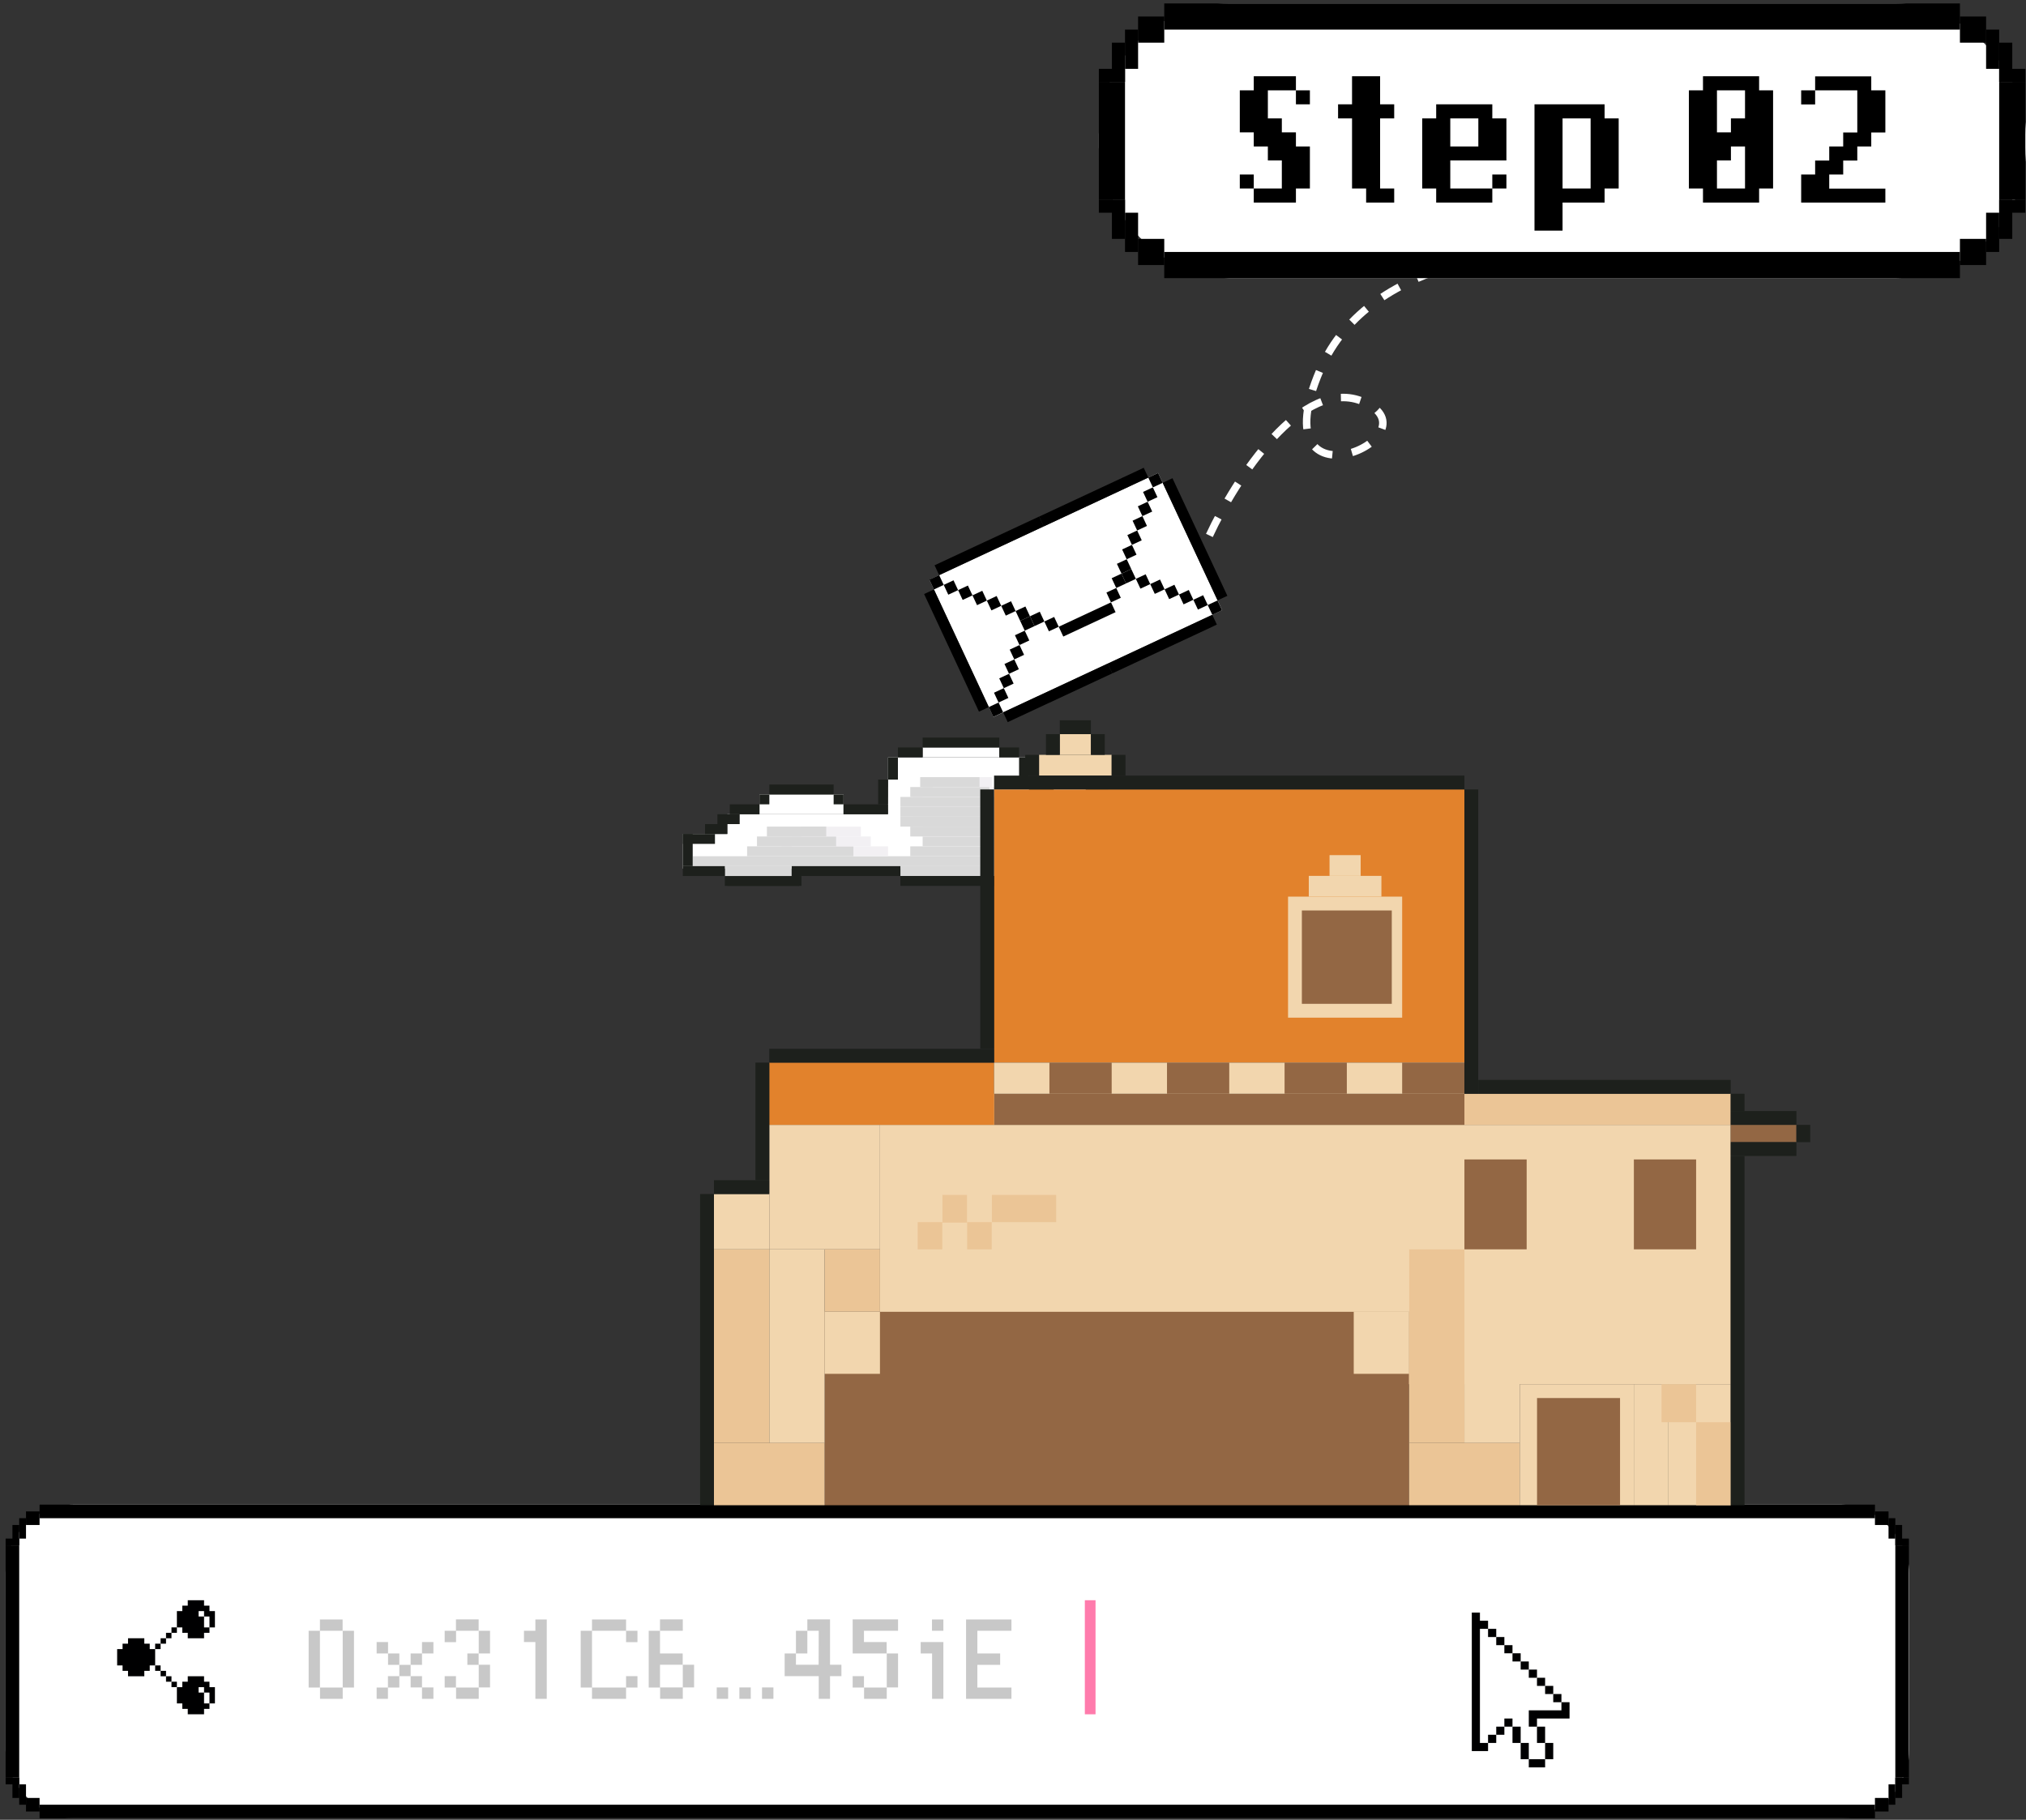 <svg width="295" height="265" viewBox="0 0 295 265" fill="none" xmlns="http://www.w3.org/2000/svg">
  <rect x="0" y="0" width="295" height="265" fill="#333333" stroke="none"/>
  <rect x="0.819" y="219.104" width="277.18" height="45.678" rx="9.887" fill="white" />
  <rect x="3.785" y="220.093" width="1.977" height="1.977" fill="black" />
  <rect x="2.797" y="221.082" width="0.989" height="2.966" fill="black" />
  <rect x="1.809" y="222.07" width="0.989" height="2.966" fill="black" />
  <rect x="0.819" y="224.048" width="1.977" height="0.989" fill="black" />
  <rect width="1.977" height="1.977" transform="matrix(-1 0 0 1 274.984 220.093)" fill="black" />
  <rect width="0.989" height="2.966" transform="matrix(-1 0 0 1 275.973 221.082)" fill="black" />
  <rect width="0.989" height="2.966" transform="matrix(-1 0 0 1 276.962 222.07)" fill="black" />
  <rect width="1.977" height="0.989" transform="matrix(-1 0 0 1 277.95 224.048)" fill="black" />
  <rect x="3.785" y="261.816" width="1.977" height="1.977" fill="black" />
  <rect x="2.797" y="259.838" width="0.989" height="2.966" fill="black" />
  <rect width="0.989" height="2.966" transform="matrix(1 0 0 -1 1.809 261.816)" fill="black" />
  <rect width="1.977" height="0.989" transform="matrix(1 0 0 -1 0.819 259.838)" fill="black" />
  <rect width="1.977" height="1.977" transform="matrix(-1 0 0 1 274.984 261.816)" fill="black" />
  <rect width="0.989" height="2.966" transform="matrix(-1 0 0 1 275.973 259.838)" fill="black" />
  <rect x="276.962" y="261.816" width="0.989" height="2.966"
    transform="rotate(180 276.962 261.816)" fill="black" />
  <rect x="277.95" y="259.838" width="1.977" height="0.989"
    transform="rotate(180 277.95 259.838)" fill="black" />
  <rect x="5.763" y="219.104" width="267.244" height="1.977" fill="black" />
  <rect x="5.763" y="262.804" width="267.244" height="1.977" fill="black" />
  <rect x="0.819" y="225.036" width="1.977" height="33.813" fill="black" />
  <rect width="1.977" height="33.813" transform="matrix(-1 0 0 1 277.95 225.036)" fill="black" />
  <g clip-path="url(#clip0_1201_55428)">
    <path
      d="M26.546 237.769H27.34V238.563H29.712V237.769H30.501V236.98H29.712V235.397H28.918V234.608H29.712V235.397H30.501V236.98H31.295V234.608H30.501V233.814H29.712V233.025H27.34V233.814H26.546V234.608H25.757V236.98H26.546V237.769Z"
      fill="#000001" />
    <path
      d="M25.757 248.052H26.546V248.846H27.34V249.635H29.712V248.846H30.501V248.052H29.712V246.469H28.918V245.68H29.712V246.469H30.501V248.052H31.295V245.68H30.501V244.891H29.712V244.097H27.34V244.891H26.546V245.68H25.757V248.052Z"
      fill="#000001" />
    <path d="M25.758 244.891H24.969V245.68H25.758V244.891Z" fill="#000001" />
    <path d="M25.758 236.98H24.969V237.769H25.758V236.98Z" fill="#000001" />
    <path d="M24.968 244.097H24.174V244.891H24.968V244.097Z" fill="#000001" />
    <path d="M24.968 237.769H24.174V238.563H24.968V237.769Z" fill="#000001" />
    <path d="M24.174 243.308H23.385V244.097H24.174V243.308Z" fill="#000001" />
    <path d="M24.174 238.563H23.385V239.352H24.174V238.563Z" fill="#000001" />
    <path d="M23.385 242.519H22.591V243.308H23.385V242.519Z" fill="#000001" />
    <path d="M23.385 239.352H22.591V240.141H23.385V239.352Z" fill="#000001" />
    <path
      d="M18.641 238.563V239.352H17.847V240.141H17.058V242.519H17.847V243.308H18.641V244.097H21.013V243.308H21.802V242.519H22.591V240.141H21.802V239.352H21.013V238.563H18.641Z"
      fill="#000001" />
  </g>
  <path
    d="M51.545 245.738H49.901V237.473H51.545V245.738ZM44.94 237.473H46.584V245.738H44.94V237.473ZM49.901 245.738V247.382H46.598V245.738H49.901ZM49.886 235.829V237.473H46.584V235.829H49.886ZM63.108 247.382H61.449V245.723H59.79V244.079H58.146V242.435H56.502V240.776H54.843V239.117H56.502V240.776H58.146V242.435H59.79V244.079H61.449V245.723H63.108V247.382ZM61.449 242.435H59.79V240.776H61.449V242.435ZM56.487 244.079H58.146V245.738H56.487V244.079ZM63.108 240.776H61.449V239.117H63.108V240.776ZM54.843 245.738H56.487V247.382H54.843V245.738ZM69.694 235.814V237.473H66.406V239.132H64.747V237.473H66.391V235.814H69.694ZM71.353 245.723H69.709V242.435H68.05V240.776H69.694V242.42H71.353V245.723ZM66.406 245.738H69.709V247.382H66.406V245.738ZM71.353 240.776H69.709V237.473H71.353V240.776ZM66.391 244.079V245.738H64.747V244.079H66.391ZM79.612 247.382H77.954V239.117H76.295V237.473H77.954V235.829H79.612V247.382ZM86.199 245.738H91.16V247.382H86.199V245.738H84.555V237.473H86.199V245.738ZM91.16 237.473H86.199V235.829H91.16V237.473H92.819V239.132H91.16V237.473ZM92.819 245.738H91.16V244.079H92.819V245.738ZM99.42 245.723V247.382H96.117V245.738H94.458V237.473H96.102V240.776H99.405V242.42H96.102V245.723H99.42ZM99.42 237.473H96.102V235.814H99.42V237.473ZM101.064 245.723H99.42V242.42H101.064V245.723ZM106.021 247.382H104.362V245.723H106.021V247.382ZM109.317 247.382H107.658V245.723H109.317V247.382ZM112.614 247.382H110.955V245.723H112.614V247.382ZM119.199 242.42L119.213 237.473H117.554V235.814H120.857V242.42H122.516V244.079H120.857V247.382H119.213V244.079H114.251V240.776H115.896V242.42H119.199ZM115.896 237.473H117.554V240.776H115.896V237.473ZM129.102 239.117V240.776H124.155V235.814H130.761V237.473H125.799V239.117H129.102ZM130.761 245.723H129.117V240.776H130.761V245.723ZM125.814 245.738H129.117V247.382H125.814V245.738ZM125.799 244.079V245.738H124.155V244.079H125.799ZM137.362 237.473H135.703V235.829H137.362V237.473ZM137.362 247.382H135.718V240.776H134.059V239.117H137.362V247.382ZM147.272 247.382H140.666V235.829H147.272V237.473H142.31V240.776H145.628V242.435H142.31V245.738H147.272V247.382Z"
    fill="#C8C8C8" />
  <rect x="157.961" y="233.025" width="1.557" height="16.61" fill="#FF7BAC" />
  <path d="M222.604 249.058V251.433H223.796V250.249H228.537V247.875H227.354V249.058H222.604Z"
    fill="#000001" />
  <path d="M227.354 246.683H226.163V247.875H227.354V246.683Z" fill="#000001" />
  <path d="M226.163 253.807H224.979V256.174H226.163V253.807Z" fill="#000001" />
  <path d="M226.163 245.5H224.979V246.683H226.163V245.5Z" fill="#000001" />
  <path d="M224.979 251.433H223.796V253.807H224.979V251.433Z" fill="#000001" />
  <path d="M224.979 244.316H223.796V245.5H224.979V244.316Z" fill="#000001" />
  <path d="M224.979 256.174H222.604V257.366H224.979V256.174Z" fill="#000001" />
  <path d="M223.796 243.125H222.604V244.316H223.796V243.125Z" fill="#000001" />
  <path d="M222.604 253.807H221.421V256.174H222.604V253.807Z" fill="#000001" />
  <path d="M222.604 241.942H221.421V243.125H222.604V241.942Z" fill="#000001" />
  <path d="M221.421 251.433H220.229V253.807H221.421V251.433Z" fill="#000001" />
  <path d="M221.421 240.75H220.229V241.942H221.421V240.75Z" fill="#000001" />
  <path d="M220.229 250.249H219.046V251.433H220.229V250.249Z" fill="#000001" />
  <path d="M220.229 239.567H219.046V240.75H220.229V239.567Z" fill="#000001" />
  <path d="M219.047 251.433H217.863V252.616H219.047V251.433Z" fill="#000001" />
  <path d="M219.047 238.383H217.863V239.567H219.047V238.383Z" fill="#000001" />
  <path d="M217.863 252.616H216.672V253.807H217.863V252.616Z" fill="#000001" />
  <path d="M217.863 237.192H216.672V238.384H217.863V237.192Z" fill="#000001" />
  <path
    d="M214.305 234.825V254.991H216.672V253.807H215.488V237.192H216.672V236.009H215.488V234.825H214.305Z"
    fill="#000001" />
  <rect width="58.321" height="4.68" transform="matrix(-1 0 0 1 164.224 118.566)" fill="white" />
  <rect width="33.48" height="4.68" transform="matrix(-1 0 0 1 162.784 116.046)" fill="white" />
  <rect width="28.8" height="4.68" transform="matrix(-1 0 0 1 158.104 114.606)" fill="white" />
  <rect width="20.52" height="7.56" transform="matrix(-1 0 0 1 149.824 110.286)" fill="white" />
  <rect width="11.16" height="1.44" transform="matrix(-1 0 0 1 145.504 108.846)" fill="white" />
  <rect width="12.24" height="2.88" transform="matrix(-1 0 0 1 122.823 115.686)" fill="white" />
  <rect width="57.24" height="5.04" transform="matrix(-1 0 0 1 156.664 121.446)" fill="white" />
  <rect width="25.2" height="1.44" transform="matrix(-1 0 0 1 156.304 126.126)" fill="#D9D9D9" />
  <rect width="61.56" height="1.44" transform="matrix(-1 0 0 1 162.424 124.686)" fill="#D9D9D9" />
  <rect width="7.92" height="1.44" transform="matrix(-1 0 0 1 164.224 123.246)" fill="#D9D9D9" />
  <rect width="7.92" height="1.44" transform="matrix(-1 0 0 1 162.424 121.806)" fill="#D9D9D9" />
  <rect width="20.52" height="1.44" transform="matrix(-1 0 0 1 153.063 123.246)" fill="#D9D9D9" />
  <rect width="15.48" height="1.44" transform="matrix(-1 0 0 1 149.824 121.806)" fill="#D9D9D9" />
  <rect width="15.48" height="1.44" transform="matrix(-1 0 0 1 149.824 120.366)" fill="#F2F0F3" />
  <rect width="15.48" height="1.44" transform="matrix(-1 0 0 1 148.023 120.366)" fill="#D9D9D9" />
  <rect width="15.48" height="1.44" transform="matrix(-1 0 0 1 148.384 118.926)" fill="#F2F0F3" />
  <rect width="15.48" height="1.44" transform="matrix(-1 0 0 1 146.584 118.926)" fill="#D9D9D9" />
  <rect width="15.48" height="1.44" transform="matrix(-1 0 0 1 148.384 117.486)" fill="#F2F0F3" />
  <rect width="15.48" height="1.44" transform="matrix(-1 0 0 1 146.584 117.486)" fill="#D9D9D9" />
  <rect width="15.48" height="1.44" transform="matrix(-1 0 0 1 148.384 116.046)" fill="#F2F0F3" />
  <rect width="15.48" height="1.44" transform="matrix(-1 0 0 1 146.584 116.046)" fill="#D9D9D9" />
  <rect width="15.48" height="1.44" transform="matrix(-1 0 0 1 129.304 123.246)" fill="#F2F0F3" />
  <rect width="15.48" height="1.44" transform="matrix(-1 0 0 1 124.264 123.246)" fill="#D9D9D9" />
  <rect width="11.52" height="1.44" transform="matrix(-1 0 0 1 145.864 114.606)" fill="#F2F0F3" />
  <rect width="11.52" height="1.44" transform="matrix(-1 0 0 1 144.063 114.606)" fill="#D9D9D9" />
  <rect width="11.52" height="1.44" transform="matrix(-1 0 0 1 126.783 121.806)" fill="#F2F0F3" />
  <rect width="11.52" height="1.44" transform="matrix(-1 0 0 1 121.743 121.806)" fill="#D9D9D9" />
  <rect width="8.64" height="1.44" transform="matrix(-1 0 0 1 144.424 113.166)" fill="#F2F0F3" />
  <rect width="8.64" height="1.44" transform="matrix(-1 0 0 1 142.624 113.166)" fill="#D9D9D9" />
  <rect width="8.64" height="1.44" transform="matrix(-1 0 0 1 125.344 120.366)" fill="#F2F0F3" />
  <rect width="8.64" height="1.44" transform="matrix(-1 0 0 1 120.304 120.366)" fill="#D9D9D9" />
  <rect width="25.2" height="1.44" transform="matrix(-1 0 0 1 156.304 127.566)" fill="#1D201C" />
  <rect width="6.12" height="1.44" transform="matrix(-1 0 0 1 162.424 126.126)" fill="#1D201C" />
  <rect width="15.84" height="1.44" transform="matrix(-1 0 0 1 131.104 126.126)" fill="#1D201C" />
  <rect width="10.8" height="1.44" transform="matrix(-1 0 0 1 116.703 127.566)" fill="#1D201C" />
  <rect width="10.8" height="1.44" transform="matrix(-1 0 0 1 116.344 127.566)" fill="#1D201C" />
  <rect width="9.72" height="1.44" transform="matrix(-1 0 0 1 115.264 126.126)" fill="#D9D9D9" />
  <rect width="6.12" height="1.44" transform="matrix(-1 0 0 1 105.543 126.126)" fill="#1D201C" />
  <rect width="4.68" height="1.44"
    transform="matrix(4.37114e-08 1 1 -4.37114e-08 99.423 121.446)" fill="#1D201C" />
  <rect width="4.68" height="1.44" transform="matrix(-1 0 0 1 104.104 121.446)" fill="#1D201C" />
  <rect width="3.24" height="1.44" transform="matrix(-1 0 0 1 105.903 120.006)" fill="#1D201C" />
  <rect width="3.24" height="1.44" transform="matrix(-1 0 0 1 107.703 118.566)" fill="#1D201C" />
  <rect width="4.32" height="1.44" transform="matrix(-1 0 0 1 110.583 117.126)" fill="#1D201C" />
  <rect width="1.44" height="1.44" transform="matrix(-1 0 0 1 112.023 115.686)" fill="#1D201C" />
  <rect width="1.44" height="1.44" transform="matrix(-1 0 0 1 122.823 115.686)" fill="#1D201C" />
  <rect width="1.8" height="1.44" transform="matrix(-1 0 0 1 164.224 124.686)" fill="#1D201C" />
  <rect width="1.44" height="1.44" transform="matrix(-1 0 0 1 162.784 116.046)" fill="#1D201C" />
  <rect width="1.44" height="1.44" transform="matrix(-1 0 0 1 164.224 117.486)" fill="#1D201C" />
  <rect width="1.44" height="5.76" transform="matrix(-1 0 0 1 165.664 118.926)" fill="#1D201C" />
  <rect width="9.36" height="1.44" transform="matrix(-1 0 0 1 121.383 114.246)" fill="#1D201C" />
  <rect width="6.48" height="1.44" transform="matrix(-1 0 0 1 129.304 117.126)" fill="#1D201C" />
  <rect width="1.44" height="3.6" transform="matrix(-1 0 0 1 129.304 113.526)" fill="#1D201C" />
  <rect width="3.6" height="1.44" transform="matrix(-1 0 0 1 134.344 108.846)" fill="#1D201C" />
  <rect width="2.88" height="1.44" transform="matrix(-1 0 0 1 148.384 108.846)" fill="#1D201C" />
  <rect width="1.44" height="2.88" transform="matrix(-1 0 0 1 149.824 110.286)" fill="#1D201C" />
  <rect width="1.44" height="2.88" transform="matrix(-1 0 0 1 151.264 113.166)" fill="#1D201C" />
  <rect width="1.44" height="2.88"
    transform="matrix(4.37114e-08 1 1 -4.37114e-08 150.544 114.606)" fill="#1D201C" />
  <rect width="1.44" height="4.68"
    transform="matrix(4.37114e-08 1 1 -4.37114e-08 153.424 113.166)" fill="#1D201C" />
  <rect width="1.44" height="3.24"
    transform="matrix(4.37114e-08 1 1 -4.37114e-08 158.104 114.606)" fill="#1D201C" />
  <rect width="11.16" height="1.44" transform="matrix(-1 0 0 1 145.504 107.406)" fill="#1D201C" />
  <rect width="1.44" height="3.24" transform="matrix(-1 0 0 1 130.743 110.286)" fill="#1D201C" />
  <rect x="242.939" y="201.568" width="9.064" height="17.625" fill="#F2D6AE" />
  <rect x="128.128" y="163.802" width="123.875" height="37.767" fill="#F2D6AE" />
  <rect x="120.071" y="190.994" width="85.101" height="28.199" fill="#936744" />
  <rect x="112.015" y="181.93" width="8.057" height="28.199" fill="#F2D6AE" />
  <rect x="237.903" y="201.568" width="5.036" height="17.625" fill="#F2D6AE" />
  <rect x="213.229" y="181.93" width="8.057" height="28.199" fill="#F2D6AE" />
  <rect x="112.015" y="163.802" width="16.114" height="18.128" fill="#F2D6AE" />
  <rect x="128.128" y="159.27" width="123.875" height="4.532" fill="#EBC596" />
  <rect x="144.745" y="159.27" width="68.484" height="4.532" fill="#936744" />
  <rect x="103.958" y="181.93" width="8.057" height="28.199" fill="#EBC596" />
  <rect x="101.943" y="173.873" width="2.014" height="45.32" fill="#1D201C" />
  <rect x="205.172" y="181.93" width="8.057" height="28.199" fill="#EBC596" />
  <rect x="103.958" y="173.873" width="8.057" height="8.057" fill="#F2D6AE" />
  <rect x="103.958" y="210.129" width="16.114" height="9.064" fill="#EBC596" />
  <rect x="205.172" y="210.129" width="16.114" height="9.064" fill="#EBC596" />
  <rect x="120.071" y="181.93" width="8.057" height="9.064" fill="#EBC596" />
  <rect x="133.624" y="177.966" width="3.577" height="4.024" fill="#EBC596" />
  <rect x="137.224" y="174.006" width="3.577" height="4.024" fill="#EBC596" />
  <rect x="140.824" y="177.966" width="3.577" height="4.024" fill="#EBC596" />
  <rect x="144.424" y="174.006" width="9.36" height="3.96" fill="#EBC596" />
  <rect x="241.932" y="201.568" width="5.036" height="5.539" fill="#EBC596" />
  <rect x="252.003" y="163.802" width="9.568" height="2.518" fill="#936744" />
  <rect x="246.968" y="207.108" width="5.036" height="12.085" fill="#EBC596" />
  <rect x="112.015" y="154.738" width="32.731" height="9.064" fill="#E2822C" />
  <rect x="144.745" y="114.957" width="68.484" height="39.781" fill="#E2822C" />
  <rect x="144.745" y="154.738" width="68.484" height="4.532" fill="#F2D6AE" />
  <rect x="120.071" y="190.994" width="8.057" height="9.064" fill="#F2D6AE" />
  <rect x="197.115" y="190.994" width="8.057" height="9.064" fill="#F2D6AE" />
  <rect x="128.128" y="181.93" width="77.044" height="9.064" fill="#F2D6AE" />
  <rect x="152.803" y="154.738" width="9.064" height="4.532" fill="#936744" />
  <rect x="169.924" y="154.738" width="9.064" height="4.532" fill="#936744" />
  <rect x="187.044" y="154.738" width="9.064" height="4.532" fill="#936744" />
  <rect x="204.165" y="154.738" width="9.064" height="4.532" fill="#936744" />
  <rect x="187.548" y="130.567" width="16.617" height="17.625" fill="#F2D6AE" />
  <rect x="221.286" y="201.568" width="16.617" height="17.625" fill="#F2D6AE" />
  <rect x="190.569" y="127.546" width="10.575" height="3.021" fill="#F2D6AE" />
  <rect x="151.292" y="109.921" width="10.575" height="3.021" fill="#F2D6AE" />
  <rect x="193.591" y="124.524" width="4.532" height="3.021" fill="#F2D6AE" />
  <rect x="154.313" y="106.9" width="4.532" height="3.021" fill="#F2D6AE" />
  <rect x="189.562" y="132.581" width="13.092" height="13.596" fill="#936744" />
  <rect x="223.804" y="203.583" width="12.085" height="15.61" fill="#936744" />
  <rect x="213.229" y="168.837" width="9.064" height="13.092" fill="#936744" />
  <rect x="237.903" y="168.837" width="9.064" height="13.092" fill="#936744" />
  <rect x="103.958" y="171.859" width="8.057" height="2.014" fill="#1D201C" />
  <rect x="112.015" y="152.724" width="32.731" height="2.014" fill="#1D201C" />
  <rect x="215.243" y="157.255" width="36.76" height="2.014" fill="#1D201C" />
  <rect x="252.003" y="161.787" width="9.568" height="2.014" fill="#1D201C" />
  <rect x="252.003" y="166.319" width="9.568" height="2.014" fill="#1D201C" />
  <rect x="261.57" y="163.802" width="2.014" height="2.518" fill="#1D201C" />
  <rect x="252.003" y="159.27" width="2.014" height="2.518" fill="#1D201C" />
  <rect x="252.003" y="168.334" width="2.014" height="50.859" fill="#1D201C" />
  <rect x="144.746" y="112.943" width="68.484" height="2.014" fill="#1D201C" />
  <rect x="149.278" y="109.921" width="2.014" height="3.021" fill="#1D201C" />
  <rect x="161.867" y="109.921" width="2.014" height="3.021" fill="#1D201C" />
  <rect x="152.299" y="106.9" width="2.014" height="3.021" fill="#1D201C" />
  <rect x="158.846" y="106.9" width="2.014" height="3.021" fill="#1D201C" />
  <rect x="154.313" y="104.886" width="4.532" height="2.014" fill="#1D201C" />
  <rect x="110" y="154.738" width="2.014" height="17.121" fill="#1D201C" />
  <rect x="142.731" y="114.957" width="2.014" height="37.767" fill="#1D201C" />
  <rect x="213.229" y="114.957" width="2.014" height="44.313" fill="#1D201C" />
  <path
    d="M176.098 77.968C179.867 69.843 189.64 54.578 198.575 58.524C209.742 63.455 183.024 75.291 192.213 53.874C199.564 36.74 224.303 35.463 235.753 36.966"
    stroke="white" stroke-width="1.091" stroke-dasharray="2.88 2.88" />
  <rect width="36.75" height="22.05"
    transform="matrix(-0.906 0.423 0.423 0.906 168.627 68.879)" fill="white" />
  <rect x="141.599" y="86.696" width="1.575" height="1.575"
    transform="rotate(-25 141.599 86.696)" fill="black" />
  <rect x="149.971" y="89.743" width="1.575" height="1.575"
    transform="rotate(-25 149.971 89.743)" fill="black" />
  <rect x="161.104" y="86.289" width="1.575" height="1.575"
    transform="rotate(-25 161.104 86.289)" fill="black" />
  <rect x="147.781" y="92.502" width="1.575" height="1.575"
    transform="rotate(-25 147.781 92.502)" fill="black" />
  <rect x="152.064" y="90.505" width="1.575" height="1.575"
    transform="rotate(-25 152.064 90.505)" fill="black" />
  <rect x="154.157" y="91.267" width="8.4" height="1.575"
    transform="rotate(-25 154.157 91.267)" fill="black" />
  <rect x="147.02" y="94.595" width="1.575" height="1.575"
    transform="rotate(-25 147.02 94.595)" fill="black" />
  <rect x="146.258" y="96.688" width="1.575" height="1.575"
    transform="rotate(-25 146.258 96.688)" fill="black" />
  <rect x="145.496" y="98.781" width="1.575" height="1.575"
    transform="rotate(-25 145.496 98.781)" fill="black" />
  <rect x="144.734" y="100.874" width="1.575" height="1.575"
    transform="rotate(-25 144.734 100.874)" fill="black" />
  <rect x="146.065" y="103.729" width="16.8" height="1.575"
    transform="rotate(-25 146.065 103.729)" fill="black" />
  <rect x="136.081" y="82.317" width="16.8" height="1.575"
    transform="rotate(-25 136.081 82.317)" fill="black" />
  <rect x="143.973" y="102.967" width="1.575" height="1.575"
    transform="rotate(-25 143.973 102.967)" fill="black" />
  <rect x="148.543" y="90.409" width="1.575" height="1.575"
    transform="rotate(-25 148.543 90.409)" fill="black" />
  <rect x="137.412" y="85.172" width="1.575" height="1.575"
    transform="rotate(-25 137.412 85.172)" fill="black" />
  <rect x="145.785" y="88.219" width="1.575" height="1.575"
    transform="rotate(-25 145.785 88.219)" fill="black" />
  <rect x="139.506" y="85.934" width="1.575" height="1.575"
    transform="rotate(-25 139.506 85.934)" fill="black" />
  <rect x="147.878" y="88.981" width="1.575" height="1.575"
    transform="rotate(-25 147.878 88.981)" fill="black" />
  <rect x="135.319" y="84.41" width="1.575" height="1.575" transform="rotate(-25 135.319 84.41)"
    fill="black" />
  <rect x="134.558" y="86.503" width="1.575" height="18.9"
    transform="rotate(-25 134.558 86.503)" fill="black" />
  <rect x="143.691" y="87.457" width="1.575" height="1.575"
    transform="rotate(-25 143.691 87.457)" fill="black" />
  <rect width="1.575" height="1.575"
    transform="matrix(-0.906 0.423 0.423 0.906 166.341 75.158)" fill="black" />
  <rect width="1.575" height="1.575"
    transform="matrix(-0.906 0.423 0.423 0.906 163.294 83.53)" fill="black" />
  <rect width="1.575" height="1.575"
    transform="matrix(-0.906 0.423 0.423 0.906 166.814 83.626)" fill="black" />
  <rect width="1.575" height="1.575"
    transform="matrix(-0.906 0.423 0.423 0.906 168.907 84.388)" fill="black" />
  <rect width="1.575" height="1.575"
    transform="matrix(-0.906 0.423 0.423 0.906 171.001 85.15)" fill="black" />
  <rect width="1.575" height="1.575"
    transform="matrix(-0.906 0.423 0.423 0.906 173.094 85.912)" fill="black" />
  <rect width="1.575" height="1.575"
    transform="matrix(-0.906 0.423 0.423 0.906 175.187 86.674)" fill="black" />
  <rect width="16.8" height="1.575"
    transform="matrix(-0.906 0.423 0.423 0.906 176.518 89.528)" fill="black" />
  <rect width="16.8" height="1.575"
    transform="matrix(-0.906 0.423 0.423 0.906 166.533 68.117)" fill="black" />
  <rect width="1.575" height="1.575"
    transform="matrix(-0.906 0.423 0.423 0.906 177.279 87.435)" fill="black" />
  <rect width="1.575" height="1.575"
    transform="matrix(-0.906 0.423 0.423 0.906 164.722 82.865)" fill="black" />
  <rect width="1.575" height="1.575"
    transform="matrix(-0.906 0.423 0.423 0.906 167.864 70.972)" fill="black" />
  <rect width="1.575" height="1.575"
    transform="matrix(-0.906 0.423 0.423 0.906 164.817 79.344)" fill="black" />
  <rect width="1.575" height="1.575"
    transform="matrix(-0.906 0.423 0.423 0.906 167.104 73.065)" fill="black" />
  <rect width="1.575" height="1.575"
    transform="matrix(-0.906 0.423 0.423 0.906 164.056 81.437)" fill="black" />
  <rect width="1.575" height="1.575"
    transform="matrix(-0.906 0.423 0.423 0.906 168.627 68.879)" fill="black" />
  <rect width="1.575" height="18.9"
    transform="matrix(-0.906 0.423 0.423 0.906 170.72 69.64)" fill="black" />
  <rect width="1.575" height="1.575"
    transform="matrix(-0.906 0.423 0.423 0.906 165.579 77.251)" fill="black" />
  <rect x="160" y="0.5" width="135" height="40" rx="19.048" fill="white" />
  <rect x="165.714" y="2.405" width="3.81" height="3.81" fill="black" />
  <rect x="163.81" y="4.31" width="1.905" height="5.714" fill="black" />
  <rect x="161.904" y="6.214" width="1.905" height="5.714" fill="black" />
  <rect x="160" y="10.024" width="3.81" height="1.905" fill="black" />
  <rect width="3.81" height="3.81" transform="matrix(-1 0 0 1 289.19 2.405)" fill="black" />
  <rect width="1.905" height="5.714" transform="matrix(-1 0 0 1 291.095 4.31)" fill="black" />
  <rect width="1.905" height="5.714" transform="matrix(-1 0 0 1 293 6.214)" fill="black" />
  <rect width="3.81" height="1.905" transform="matrix(-1 0 0 1 294.904 10.024)" fill="black" />
  <rect x="165.714" y="34.786" width="3.81" height="3.81" fill="black" />
  <rect x="163.81" y="30.976" width="1.905" height="5.714" fill="black" />
  <rect width="1.905" height="5.714" transform="matrix(1 0 0 -1 161.904 34.786)" fill="black" />
  <rect width="3.81" height="1.905" transform="matrix(1 0 0 -1 160 30.976)" fill="black" />
  <rect width="3.81" height="3.81" transform="matrix(-1 0 0 1 289.19 34.786)" fill="black" />
  <rect width="1.905" height="5.714" transform="matrix(-1 0 0 1 291.095 30.976)" fill="black" />
  <rect x="293" y="34.786" width="1.905" height="5.714" transform="rotate(180 293 34.786)"
    fill="black" />
  <rect x="294.904" y="30.976" width="3.81" height="1.905"
    transform="rotate(180 294.904 30.976)" fill="black" />
  <rect x="169.523" y="0.5" width="115.857" height="3.81" fill="black" />
  <rect x="169.523" y="36.69" width="115.857" height="3.81" fill="black" />
  <path
    d="M188.696 27.448V29.5H182.558V27.448H180.524V25.414H182.558V27.448H186.644V23.362H184.61V21.328H182.558V19.276H180.524V13.156H182.558V11.104H188.696V13.156H190.73V15.19H188.696V13.156H184.61V17.242H186.644V19.276H188.696V21.328H190.73V27.448H188.696ZM198.919 29.5V27.448H196.867V17.242H194.833V15.19H196.867V11.104H200.953V15.19H203.005V17.242H200.953V27.448H203.005V29.5H198.919ZM217.291 27.448V29.5H209.119V27.448H207.085V17.242H209.119V15.19H217.291V17.242H219.343V23.362H211.171V27.448H217.291ZM215.257 17.242H211.171V21.328H215.257V17.242ZM217.291 27.448V25.414H219.343V27.448H217.291ZM233.639 27.448V29.5H227.519V33.586H223.433V15.19H233.639V17.242H235.691V27.448H233.639ZM231.605 17.242H227.519V27.448H231.605V17.242ZM256.139 27.448V29.5H247.967V27.448H245.915V13.156H247.967V11.104H256.139V13.156H258.173V27.448H256.139ZM250.001 13.156V19.276H252.035V17.242H254.087V13.156H250.001ZM254.087 21.328H252.035V23.362H250.001V27.448H254.087V21.328ZM262.263 29.5V25.414H264.297V23.38H266.349V21.328H268.383V19.294H270.435V13.156H264.297V11.122H272.469V13.156H274.521V19.294H272.469V21.328H270.435V23.38H268.383V25.414H266.349V27.466H274.521V29.5H262.263ZM264.297 13.156V15.208H262.263V13.156H264.297Z"
    fill="black" />
  <rect x="160" y="11.929" width="3.81" height="17.143" fill="black" />
  <rect width="3.81" height="17.143" transform="matrix(-1 0 0 1 294.904 11.929)" fill="black" />
  <defs>
    <clipPath id="clip0_1201_55428">
      <rect width="16.61" height="16.61" fill="white" transform="translate(15.872 233.025)" />
    </clipPath>
  </defs>
</svg>

